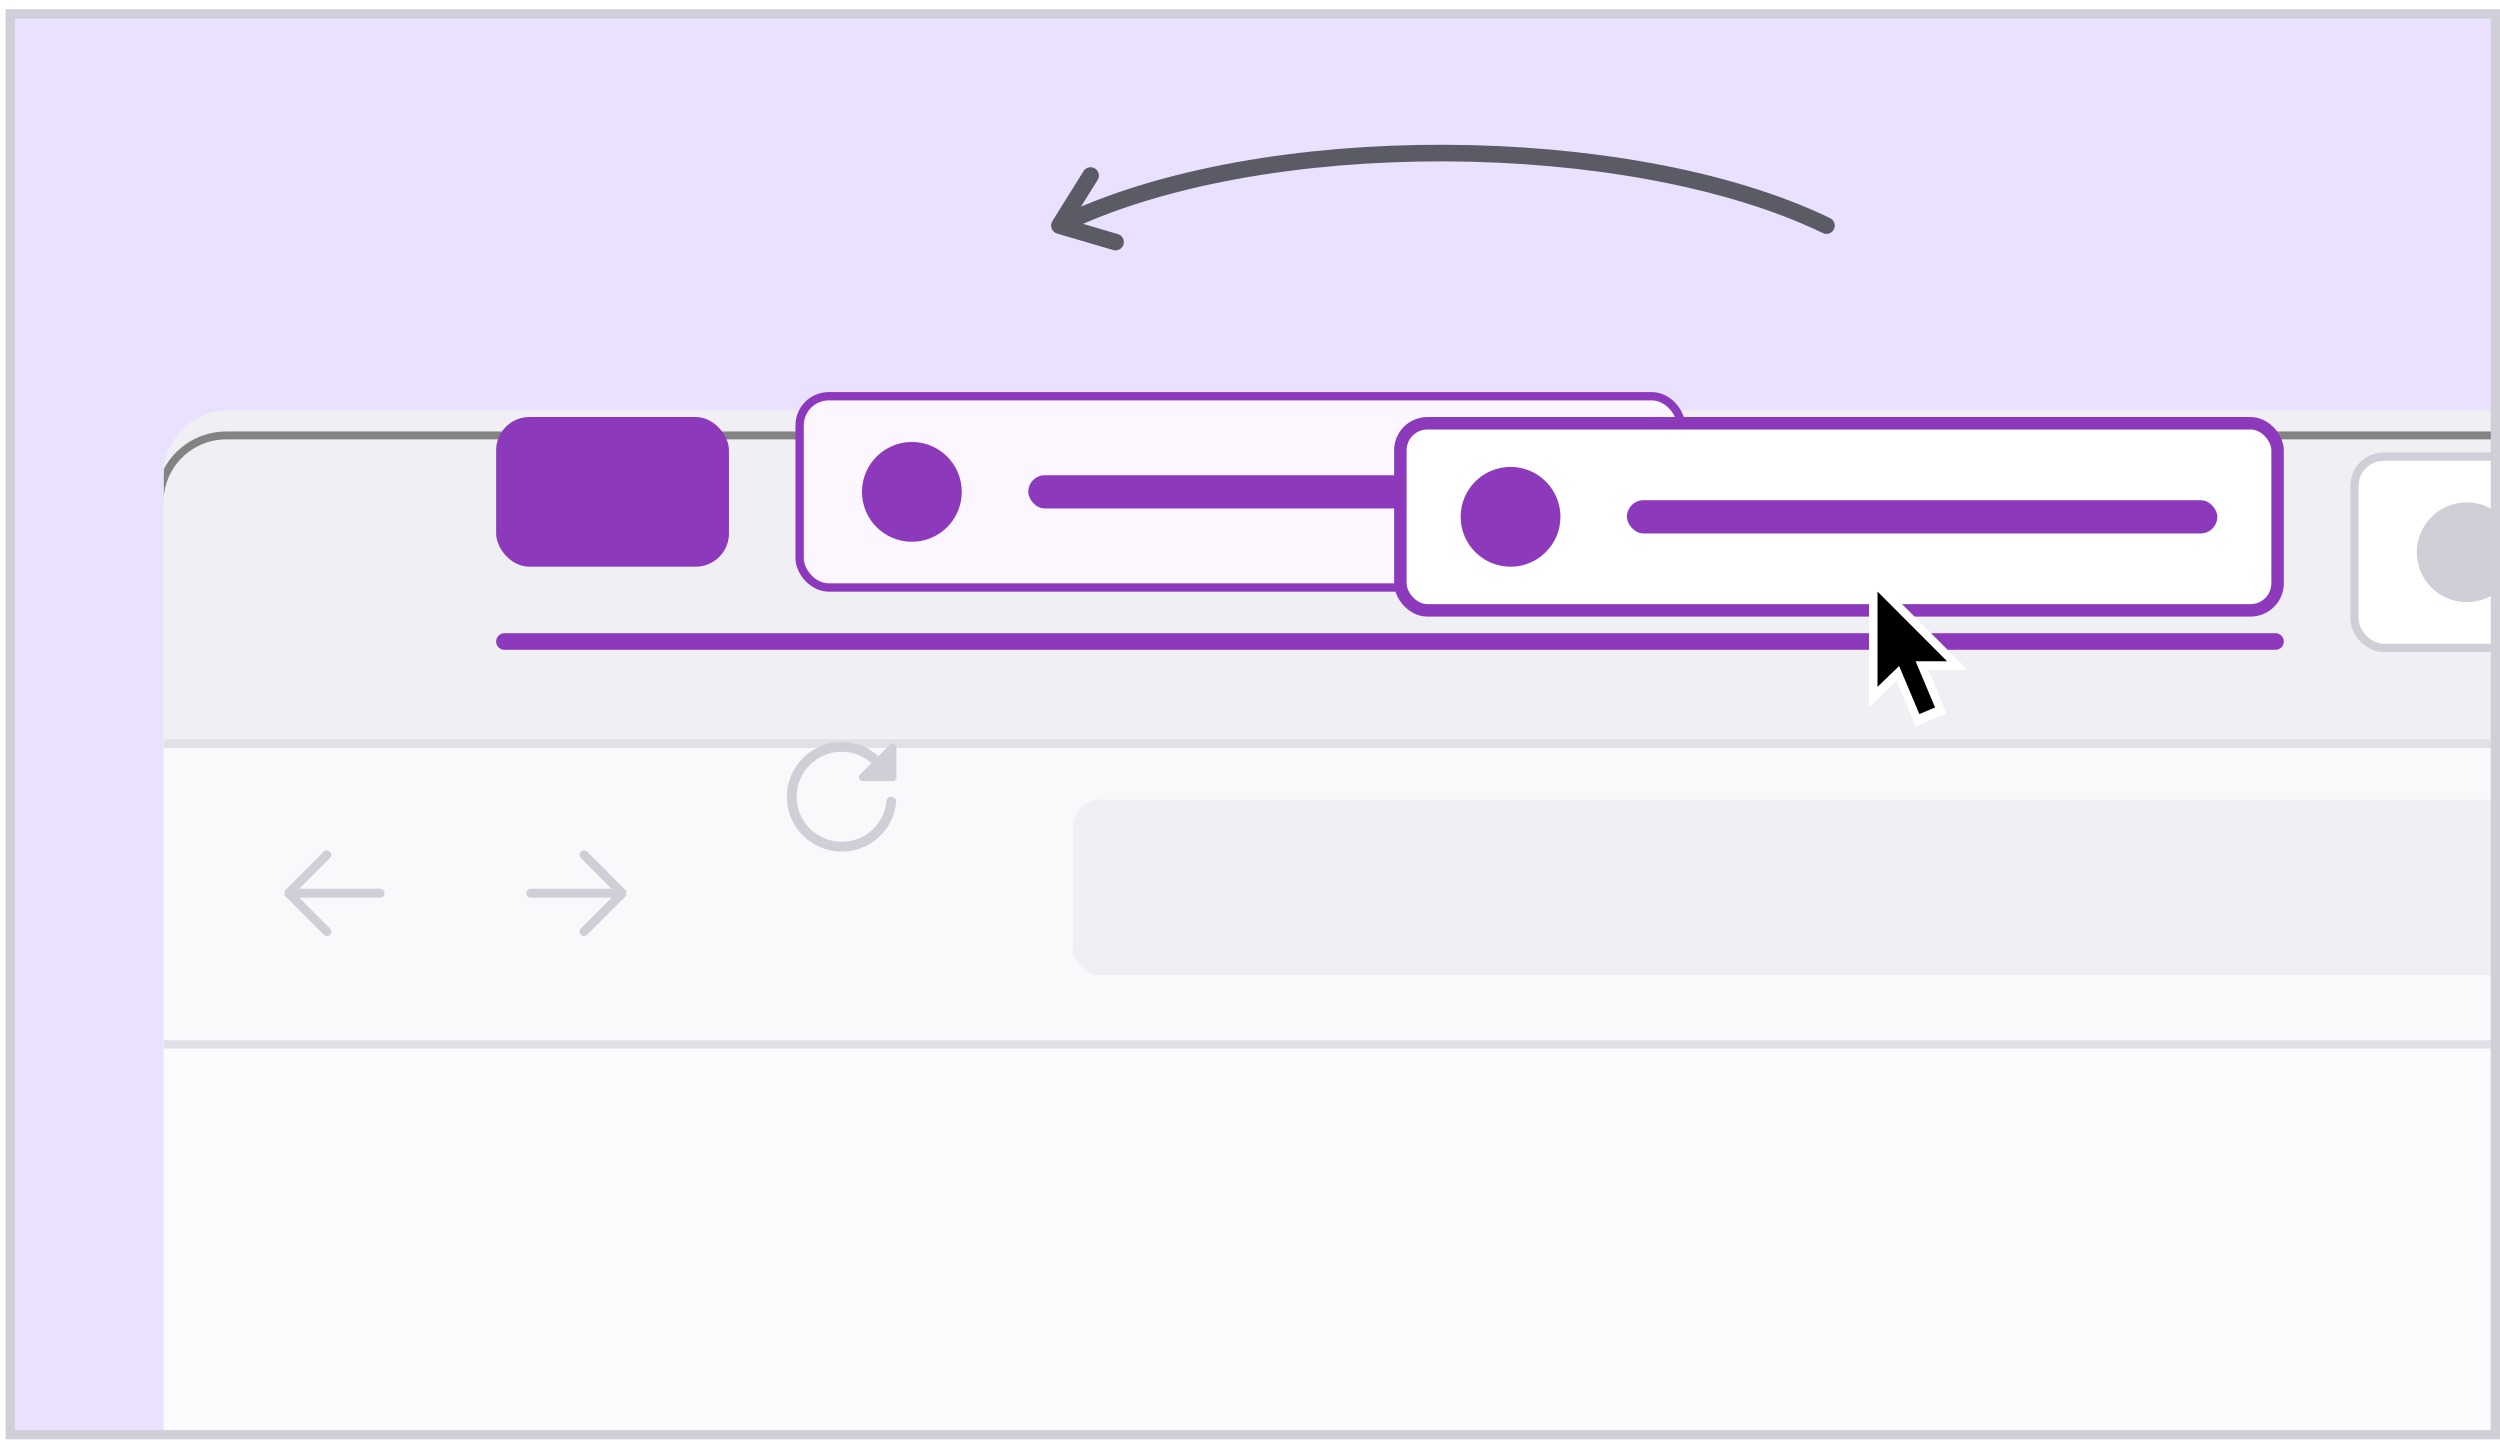 <svg width="235" height="136" viewBox="0 0 235 136" fill="none" xmlns="http://www.w3.org/2000/svg">
<rect width="234" height="134" transform="translate(1 1)" fill="#EAE1FF"/>
<g clip-path="url(#clip0_1093_48544)">
<g filter="url(#filter0_d_1093_48544)">
<g clip-path="url(#clip1_1093_48544)">
<path d="M15.373 38.943C15.373 35.611 18.075 32.91 21.407 32.91H279.55V504.208H15.373V38.943Z" fill="#F0F0F4"/>
<g filter="url(#filter1_d_1093_48544)">
<g clip-path="url(#clip2_1093_48544)">
<rect x="15.373" y="32.91" width="315.762" height="202.432" rx="5.894" fill="#F9F9FB"/>
<path d="M334.243 89.777V145.27H14.573V89.777H334.243Z" fill="#FBFBFE" stroke="#E0E0E6" stroke-width="0.782"/>
<rect x="15.151" y="32.91" width="415.302" height="28.919" fill="#F0F0F4"/>
<rect x="100.845" y="66.757" width="264.177" height="16.511" rx="2.55" fill="#F0F0F4"/>
<path d="M35.733 75.147H28.133L31.023 72.256C31.099 72.177 31.14 72.071 31.139 71.962C31.137 71.852 31.093 71.747 31.016 71.67C30.938 71.593 30.834 71.549 30.724 71.547C30.615 71.546 30.509 71.587 30.43 71.662L26.759 75.335V75.797L30.43 79.469C30.469 79.508 30.515 79.54 30.566 79.561C30.617 79.582 30.672 79.593 30.727 79.593C30.782 79.593 30.837 79.582 30.887 79.561C30.938 79.54 30.985 79.508 31.023 79.469C31.102 79.39 31.146 79.284 31.146 79.172C31.146 79.061 31.102 78.954 31.023 78.876L28.133 75.985H35.733C35.844 75.985 35.951 75.941 36.029 75.862C36.108 75.784 36.152 75.677 36.152 75.566C36.152 75.455 36.108 75.348 36.029 75.269C35.951 75.191 35.844 75.147 35.733 75.147Z" fill="#CFCFD8"/>
<path d="M49.894 75.147H57.494L54.604 72.257C54.528 72.177 54.487 72.071 54.488 71.962C54.49 71.852 54.534 71.748 54.611 71.67C54.689 71.593 54.793 71.549 54.903 71.547C55.012 71.546 55.118 71.587 55.197 71.663L58.868 75.335V75.798L55.197 79.47C55.158 79.509 55.112 79.54 55.061 79.561C55.01 79.582 54.955 79.593 54.9 79.593C54.845 79.593 54.791 79.582 54.74 79.561C54.689 79.54 54.642 79.509 54.604 79.47C54.525 79.391 54.481 79.284 54.481 79.173C54.481 79.062 54.525 78.955 54.604 78.876L57.494 75.986H49.894C49.783 75.986 49.677 75.941 49.598 75.863C49.519 75.784 49.475 75.677 49.475 75.566C49.475 75.455 49.519 75.348 49.598 75.27C49.677 75.191 49.783 75.147 49.894 75.147Z" fill="#CFCFD8"/>
<line x1="12.567" y1="61.502" x2="432.151" y2="61.502" stroke="#E0E0E6" stroke-width="0.805"/>
</g>
<rect x="15" y="32.536" width="316.509" height="203.179" rx="6.268" stroke="#838383" stroke-width="0.747"/>
</g>
<rect x="221.322" y="37.247" width="82.848" height="17.977" rx="2.736" fill="white" stroke="#CFCFD8" stroke-width="0.782"/>
<circle cx="231.873" cy="46.235" r="4.69" fill="#CFCFD8"/>
</g>
</g>
<g clip-path="url(#clip3_1093_48544)">
<path d="M81.107 73.425H84.045L84.266 73.205V70.267C84.266 70.194 84.244 70.123 84.204 70.062C84.163 70.001 84.106 69.954 84.038 69.926C83.971 69.898 83.897 69.891 83.826 69.905C83.754 69.92 83.689 69.955 83.637 70.006L82.564 71.08C81.621 70.221 80.391 69.745 79.115 69.747C76.276 69.747 73.965 72.058 73.965 74.897C73.965 77.736 76.276 80.047 79.115 80.047C80.396 80.052 81.633 79.578 82.582 78.717C83.531 77.856 84.123 76.671 84.242 75.396C84.254 75.275 84.216 75.154 84.139 75.059C84.061 74.966 83.95 74.906 83.829 74.894C83.708 74.884 83.588 74.922 83.494 74.999C83.4 75.076 83.34 75.187 83.327 75.308C83.229 76.355 82.742 77.328 81.963 78.035C81.183 78.742 80.167 79.132 79.115 79.128C76.782 79.128 74.885 77.23 74.885 74.897C74.885 72.564 76.782 70.666 79.115 70.666C80.147 70.665 81.144 71.043 81.915 71.73L80.847 72.797C80.796 72.849 80.76 72.914 80.746 72.985C80.732 73.057 80.739 73.131 80.767 73.198C80.795 73.265 80.842 73.323 80.903 73.363C80.963 73.404 81.034 73.425 81.107 73.425Z" fill="#CFCFD8"/>
</g>
</g>
<rect x="0.958" y="1.3" width="233.607" height="133.563" stroke="#CFCFD8" stroke-width="0.87"/>
<path d="M102.514 16.501L99.585 21.205M99.585 21.205L104.859 22.753M99.585 21.205C118.537 11.922 153.318 12.313 171.685 21.205" stroke="#5B5B66" stroke-width="1.563" stroke-linecap="round" stroke-linejoin="round"/>
<rect x="46.637" y="39.201" width="21.884" height="14.069" rx="3.126" fill="#8C39BC"/>
<rect x="75.165" y="37.247" width="82.848" height="17.977" rx="2.736" fill="#FBF6FF" stroke="#8C39BC" stroke-width="0.782"/>
<circle cx="85.716" cy="46.235" r="4.69" fill="#8C39BC"/>
<rect x="96.659" y="44.672" width="55.493" height="3.126" rx="1.563" fill="#8C39BC"/>
<g filter="url(#filter2_d_1093_48544)">
<rect x="131.635" y="39.787" width="82.458" height="17.586" rx="2.54" fill="white" stroke="#8C39BC" stroke-width="1.172"/>
<circle cx="141.991" cy="48.58" r="4.69" fill="#8C39BC"/>
<rect x="152.933" y="47.017" width="55.493" height="3.126" rx="1.563" fill="#8C39BC"/>
</g>
<path d="M47.419 60.303H213.897" stroke="#8C39BC" stroke-width="1.563" stroke-linecap="round"/>
<g filter="url(#filter3_d_1093_48544)">
<path d="M184.971 60.984H181.281L182.963 65.047L180.076 66.276L178.268 61.997L175.685 64.506V51.676L184.971 60.984Z" fill="white"/>
<path d="M183.027 60.16H180.068L181.896 64.502L180.418 65.121L178.519 60.604L176.486 62.568V53.604L183.027 60.16Z" fill="black"/>
</g>
<defs>
<filter id="filter0_d_1093_48544" x="-3.554" y="19.661" width="302.032" height="509.153" filterUnits="userSpaceOnUse" color-interpolation-filters="sRGB">
<feFlood flood-opacity="0" result="BackgroundImageFix"/>
<feColorMatrix in="SourceAlpha" type="matrix" values="0 0 0 0 0 0 0 0 0 0 0 0 0 0 0 0 0 0 127 0" result="hardAlpha"/>
<feOffset dy="5.678"/>
<feGaussianBlur stdDeviation="9.464"/>
<feComposite in2="hardAlpha" operator="out"/>
<feColorMatrix type="matrix" values="0 0 0 0 0 0 0 0 0 0 0 0 0 0 0 0 0 0 0.25 0"/>
<feBlend mode="normal" in2="BackgroundImageFix" result="effect1_dropShadow_1093_48544"/>
<feBlend mode="normal" in="SourceGraphic" in2="effect1_dropShadow_1093_48544" result="shape"/>
</filter>
<filter id="filter1_d_1093_48544" x="-4.4" y="15.855" width="355.308" height="241.978" filterUnits="userSpaceOnUse" color-interpolation-filters="sRGB">
<feFlood flood-opacity="0" result="BackgroundImageFix"/>
<feColorMatrix in="SourceAlpha" type="matrix" values="0 0 0 0 0 0 0 0 0 0 0 0 0 0 0 0 0 0 127 0" result="hardAlpha"/>
<feOffset dy="2.718"/>
<feGaussianBlur stdDeviation="9.513"/>
<feColorMatrix type="matrix" values="0 0 0 0 0.227 0 0 0 0 0.224 0 0 0 0 0.267 0 0 0 0.2 0"/>
<feBlend mode="normal" in2="BackgroundImageFix" result="effect1_dropShadow_1093_48544"/>
<feBlend mode="normal" in="SourceGraphic" in2="effect1_dropShadow_1093_48544" result="shape"/>
</filter>
<filter id="filter2_d_1093_48544" x="129.063" y="37.215" width="87.601" height="22.729" filterUnits="userSpaceOnUse" color-interpolation-filters="sRGB">
<feFlood flood-opacity="0" result="BackgroundImageFix"/>
<feColorMatrix in="SourceAlpha" type="matrix" values="0 0 0 0 0 0 0 0 0 0 0 0 0 0 0 0 0 0 127 0" result="hardAlpha"/>
<feOffset/>
<feGaussianBlur stdDeviation="0.993"/>
<feComposite in2="hardAlpha" operator="out"/>
<feColorMatrix type="matrix" values="0 0 0 0 0 0 0 0 0 0 0 0 0 0 0 0 0 0 0.25 0"/>
<feBlend mode="normal" in2="BackgroundImageFix" result="effect1_dropShadow_1093_48544"/>
<feBlend mode="normal" in="SourceGraphic" in2="effect1_dropShadow_1093_48544" result="shape"/>
</filter>
<filter id="filter3_d_1093_48544" x="165.691" y="46.886" width="28.023" height="28.023" filterUnits="userSpaceOnUse" color-interpolation-filters="sRGB">
<feFlood flood-opacity="0" result="BackgroundImageFix"/>
<feColorMatrix in="SourceAlpha" type="matrix" values="0 0 0 0 0 0 0 0 0 0 0 0 0 0 0 0 0 0 127 0" result="hardAlpha"/>
<feOffset dy="2"/>
<feGaussianBlur stdDeviation="3"/>
<feColorMatrix type="matrix" values="0 0 0 0 0.227 0 0 0 0 0.224 0 0 0 0 0.267 0 0 0 0.2 0"/>
<feBlend mode="normal" in2="BackgroundImageFix" result="effect1_dropShadow_1093_48544"/>
<feBlend mode="normal" in="SourceGraphic" in2="effect1_dropShadow_1093_48544" result="shape"/>
</filter>
<clipPath id="clip0_1093_48544">
<rect x="0.523" y="0.865" width="234.477" height="134.433" fill="white"/>
</clipPath>
<clipPath id="clip1_1093_48544">
<path d="M15.373 38.943C15.373 35.611 18.075 32.91 21.407 32.91H279.55V504.208H15.373V38.943Z" fill="white"/>
</clipPath>
<clipPath id="clip2_1093_48544">
<rect x="15.373" y="32.91" width="315.762" height="202.432" rx="5.894" fill="white"/>
</clipPath>
<clipPath id="clip3_1093_48544">
<rect width="11.772" height="11.772" fill="white" transform="translate(73.115 68.897)"/>
</clipPath>
</defs>
</svg>
